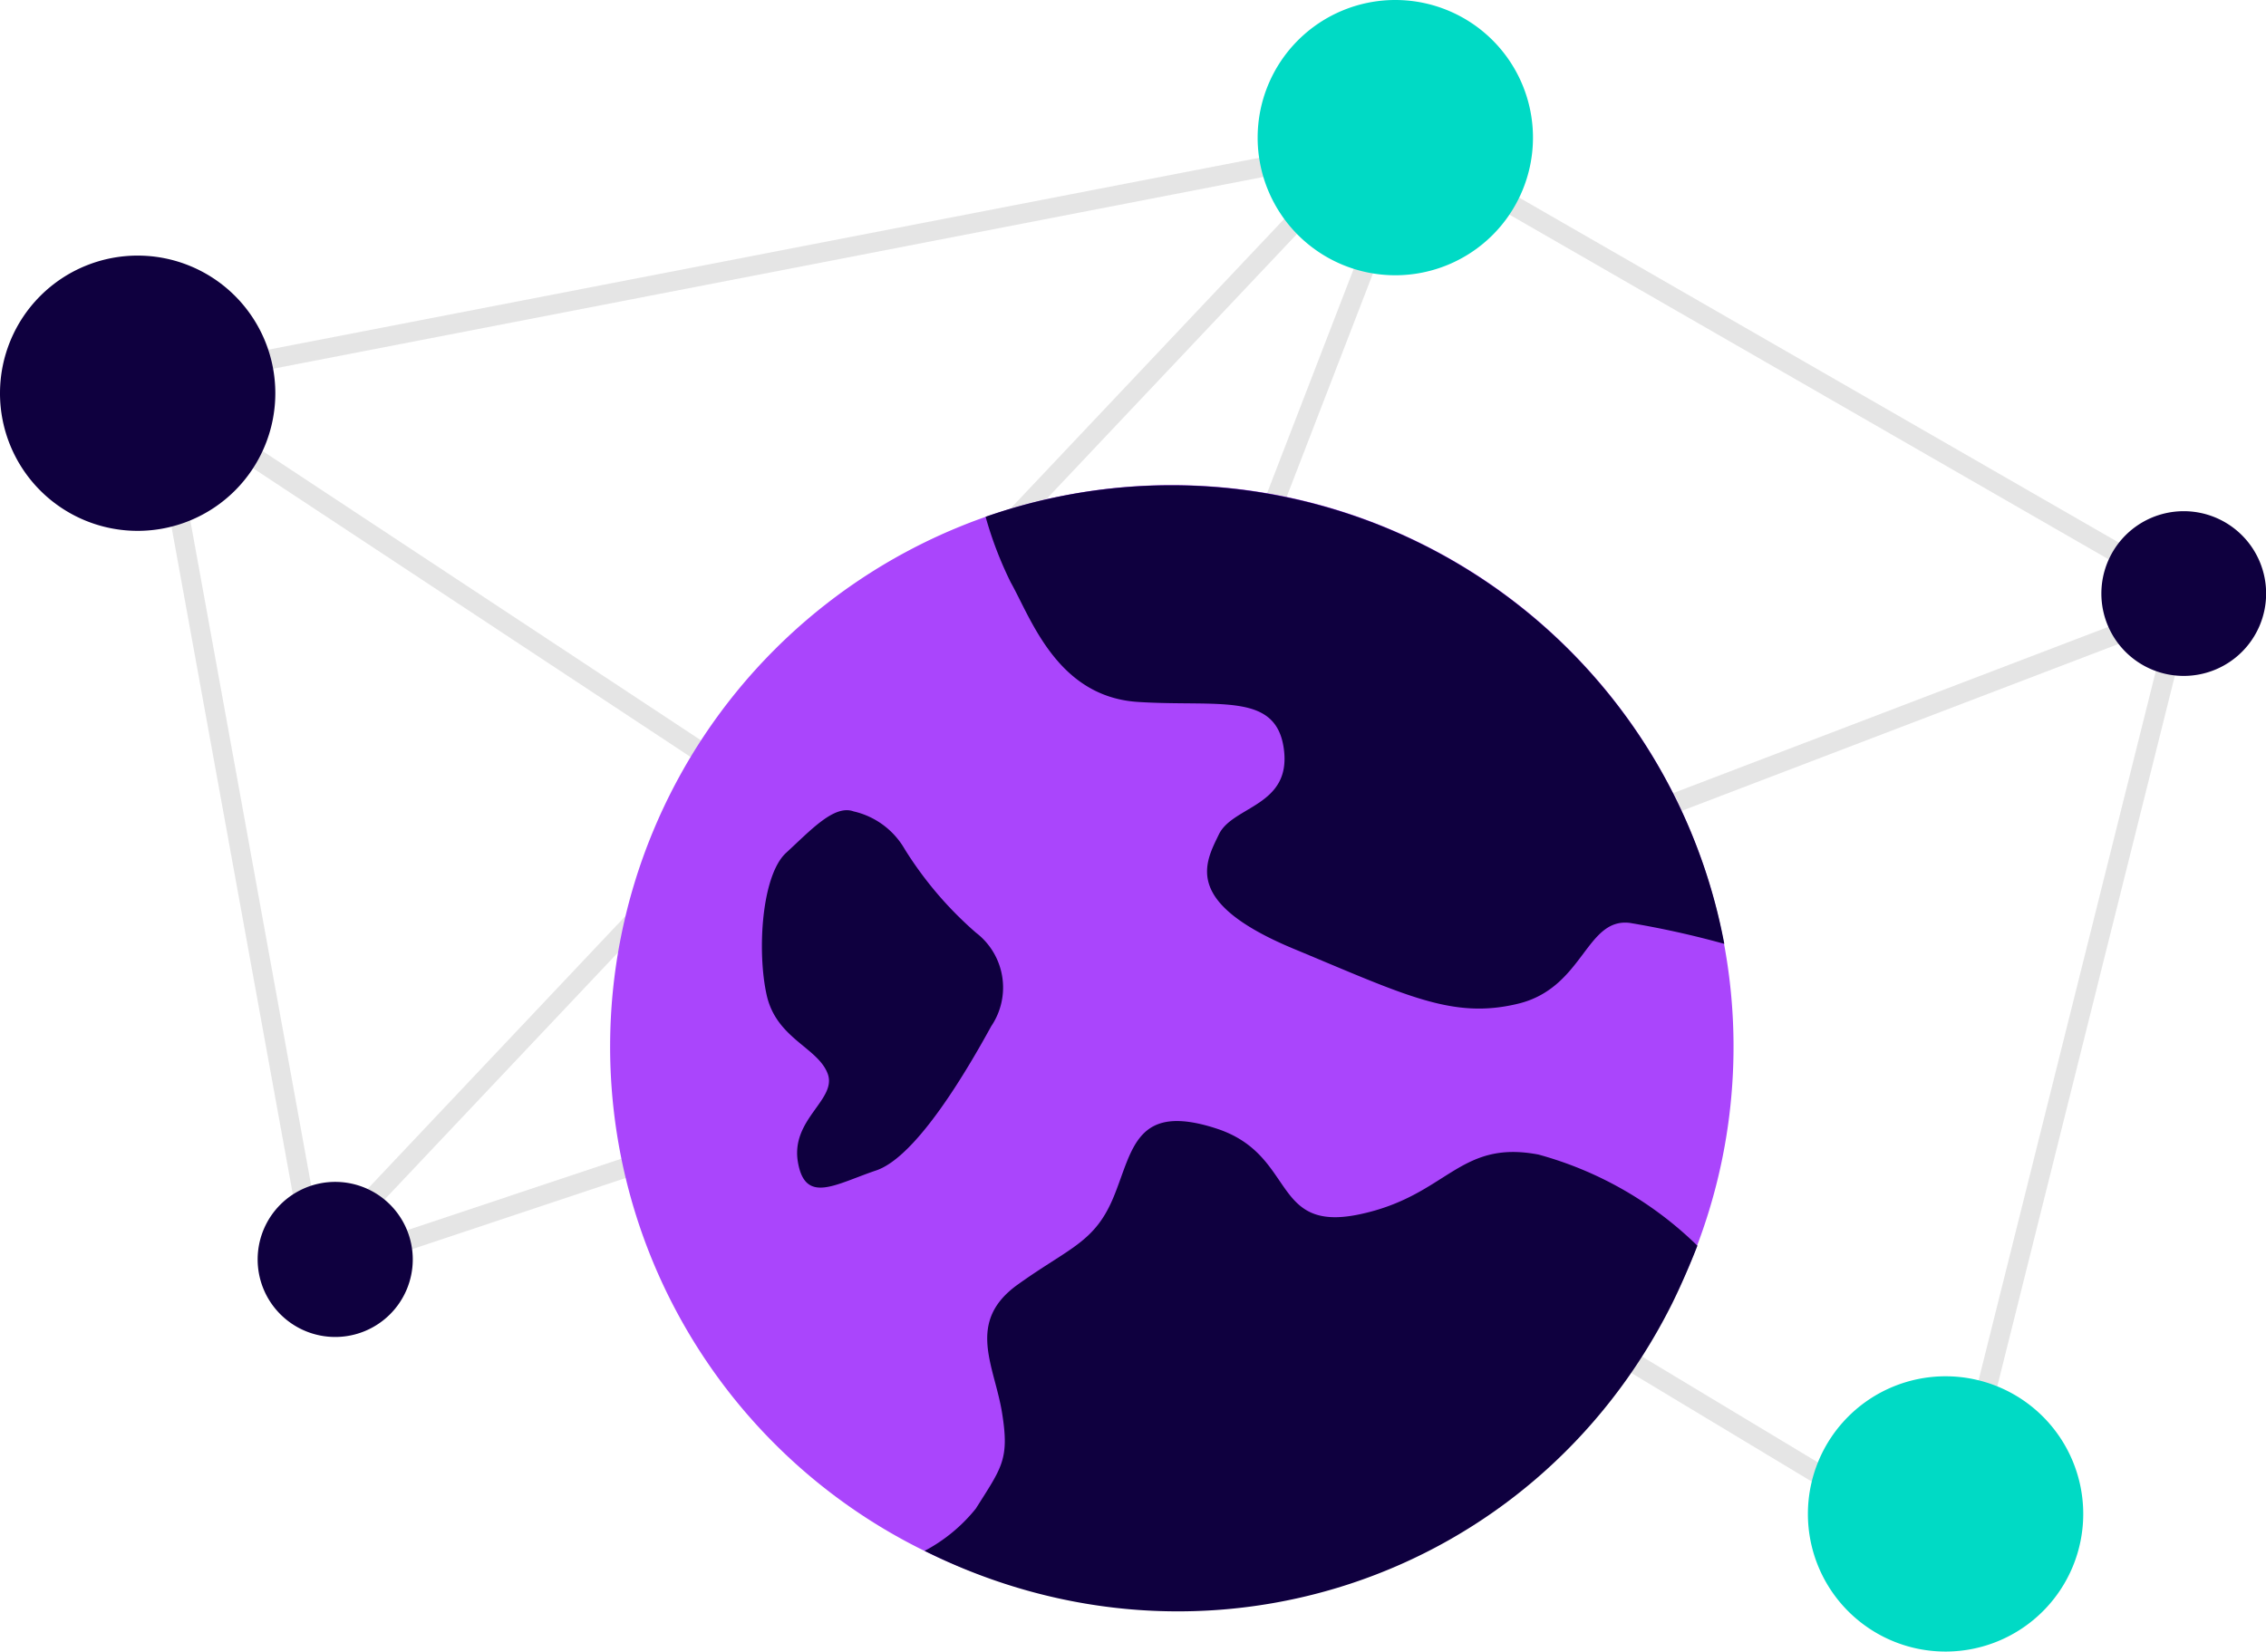 <svg xmlns="http://www.w3.org/2000/svg" xmlns:xlink="http://www.w3.org/1999/xlink" width="461.613" height="336.518" viewBox="0 0 461.613 336.518"><defs><style>.a{fill:none;}.b{clip-path:url(#a);}.c{opacity:0.25;isolation:isolate;}.d{clip-path:url(#c);}.e{fill:#999;}.f{clip-path:url(#d);}.g{clip-path:url(#e);}.h{clip-path:url(#f);}.i{clip-path:url(#g);}.j{clip-path:url(#h);}.k{clip-path:url(#i);}.l{clip-path:url(#j);}.m{clip-path:url(#k);}.n{clip-path:url(#l);}.o{fill:#0f003f;}.p{fill:#00dac5;}.q{fill:#aa45fc;}</style><clipPath id="a"><rect class="a" width="461.613" height="336.518"></rect></clipPath><clipPath id="c"><rect class="a" width="162.123" height="95.61" transform="translate(283.23 26.309)"></rect></clipPath><clipPath id="d"><rect class="a" width="221.604" height="87.867" transform="translate(223.465 122.322)"></rect></clipPath><clipPath id="e"><rect class="a" width="51.919" height="193.266" transform="translate(394.377 123.706)"></rect></clipPath><clipPath id="f"><rect class="a" width="175.09" height="107.588" transform="translate(223.148 210.612)"></rect></clipPath><clipPath id="g"><rect class="a" width="145.381" height="51.868" transform="translate(71.425 206.423)"></rect></clipPath><clipPath id="h"><rect class="a" width="35.961" height="176.986" transform="translate(30.058 79.765)"></rect></clipPath><clipPath id="i"><rect class="a" width="248.959" height="52.001" transform="translate(39.652 26.079)"></rect></clipPath><clipPath id="j"><rect class="a" width="71.786" height="177.711" transform="translate(218.31 27.323)"></rect></clipPath><clipPath id="k"><rect class="a" width="211.074" height="223.086" transform="translate(66.601 30.676)"></rect></clipPath><clipPath id="l"><rect class="a" width="190.354" height="127.529" transform="translate(30.924 78.454)"></rect></clipPath></defs><g class="b"><g class="b"><g class="c"><g class="d"><path class="e" d="M159.131,93.875-1,1.733,1-1.734,161.126,90.409Z" transform="translate(284.227 28.043)"></path></g></g><g class="c"><g class="f"><path class="e" d="M.714,86-.714,82.262,219.462-1.868l1.428,3.737Z" transform="translate(224.179 124.19)"></path></g></g><g class="c"><g class="g"><path class="e" d="M1.94,192.781l-3.881-.969L46.1-.485l3.881.969Z" transform="translate(396.317 124.191)"></path></g></g><g class="c"><g class="h"><path class="e" d="M172,105.874-1.032,1.713,1.031-1.713,174.059,102.448Z" transform="translate(224.179 212.326)"></path></g></g><g class="c"><g class="i"><path class="e" d="M.633,49.97-.633,46.176,143.482-1.9,144.748,1.9Z" transform="translate(72.058 208.321)"></path></g></g><g class="c"><g class="j"><path class="e" d="M30.058,176.629-1.968.358,1.968-.358,33.994,175.913Z" transform="translate(32.026 80.123)"></path></g></g><g class="c"><g class="k"><path class="e" d="M.38,50.038-.38,46.111l248.2-48.074.761,3.927Z" transform="translate(40.032 28.043)"></path></g></g><g class="c"><g class="l"><path class="e" d="M1.866,176.991l-3.732-1.441L66.189-.72,69.921.72Z" transform="translate(220.176 28.043)"></path></g></g><g class="c"><g class="m"><path class="e" d="M1.454,221.713l-2.908-2.747L206.712-1.373l2.908,2.747Z" transform="translate(68.054 32.049)"></path></g></g><g class="c"><g class="n"><path class="e" d="M187.048,125.86-1.1,1.669,1.1-1.669l188.15,124.191Z" transform="translate(32.026 80.123)"></path></g></g><path class="o" d="M444.844,137.723a16.782,16.782,0,1,0-16.768-16.782,16.775,16.775,0,0,0,16.768,16.782"></path><path class="p" d="M396.317,336.518a28.044,28.044,0,1,0-28.023-28.043,28.033,28.033,0,0,0,28.023,28.043"></path><path class="p" d="M284.227,56.086A28.043,28.043,0,1,0,256.2,28.043a28.032,28.032,0,0,0,28.023,28.043"></path><path class="o" d="M28.022,108.166A28.043,28.043,0,1,0,0,80.123a28.032,28.032,0,0,0,28.022,28.043"></path><path class="o" d="M68.277,272.419a15.8,15.8,0,1,0-15.79-15.8,15.8,15.8,0,0,0,15.79,15.8"></path><path class="q" d="M238.715,98.842A114.427,114.427,0,1,1,124.289,213.268,114.426,114.426,0,0,1,238.715,98.842"></path><path class="o" d="M313.436,235.257c-16.362-3.126-18.55,8.441-36.579,12.193s-12.714-12.193-29.075-17.508-16.987,4.273-20.843,13.756-8.963,10.422-19.592,18.029-4.794,16.466-3.231,26.054,0,11.15-5.315,19.592A33.367,33.367,0,0,1,188.359,316c56.618,28.332,123.91,6.29,152.242-50.328,1.658-3.314,3.852-8.385,5.181-11.844a74.288,74.288,0,0,0-32.346-18.569"></path><path class="o" d="M205.887,118.642c4.169,7.4,9.483,23.344,25.949,24.386s28.138-2.084,29.7,9.588-10.421,11.567-13.235,17.4-7.5,13.861,15.319,23.344,32.306,14.382,45.646,11.151,13.756-17.508,22.718-16.466a187.6,187.6,0,0,1,19.28,4.273A114.634,114.634,0,0,0,200.781,105.3a76.783,76.783,0,0,0,5.106,13.339"></path><path class="o" d="M173.894,165.33a16.153,16.153,0,0,1,10.421,7.712A75.268,75.268,0,0,0,198.8,190.029a14.068,14.068,0,0,1,3.126,19.071c-4.689,8.545-15.111,26.574-23.448,29.388s-14.485,6.982-15.944-1.772,8.128-12.714,6.044-18.029-10.421-7.086-12.4-15.944-1.042-24.386,3.96-28.972,9.8-9.9,13.756-8.441"></path></g></g></svg>